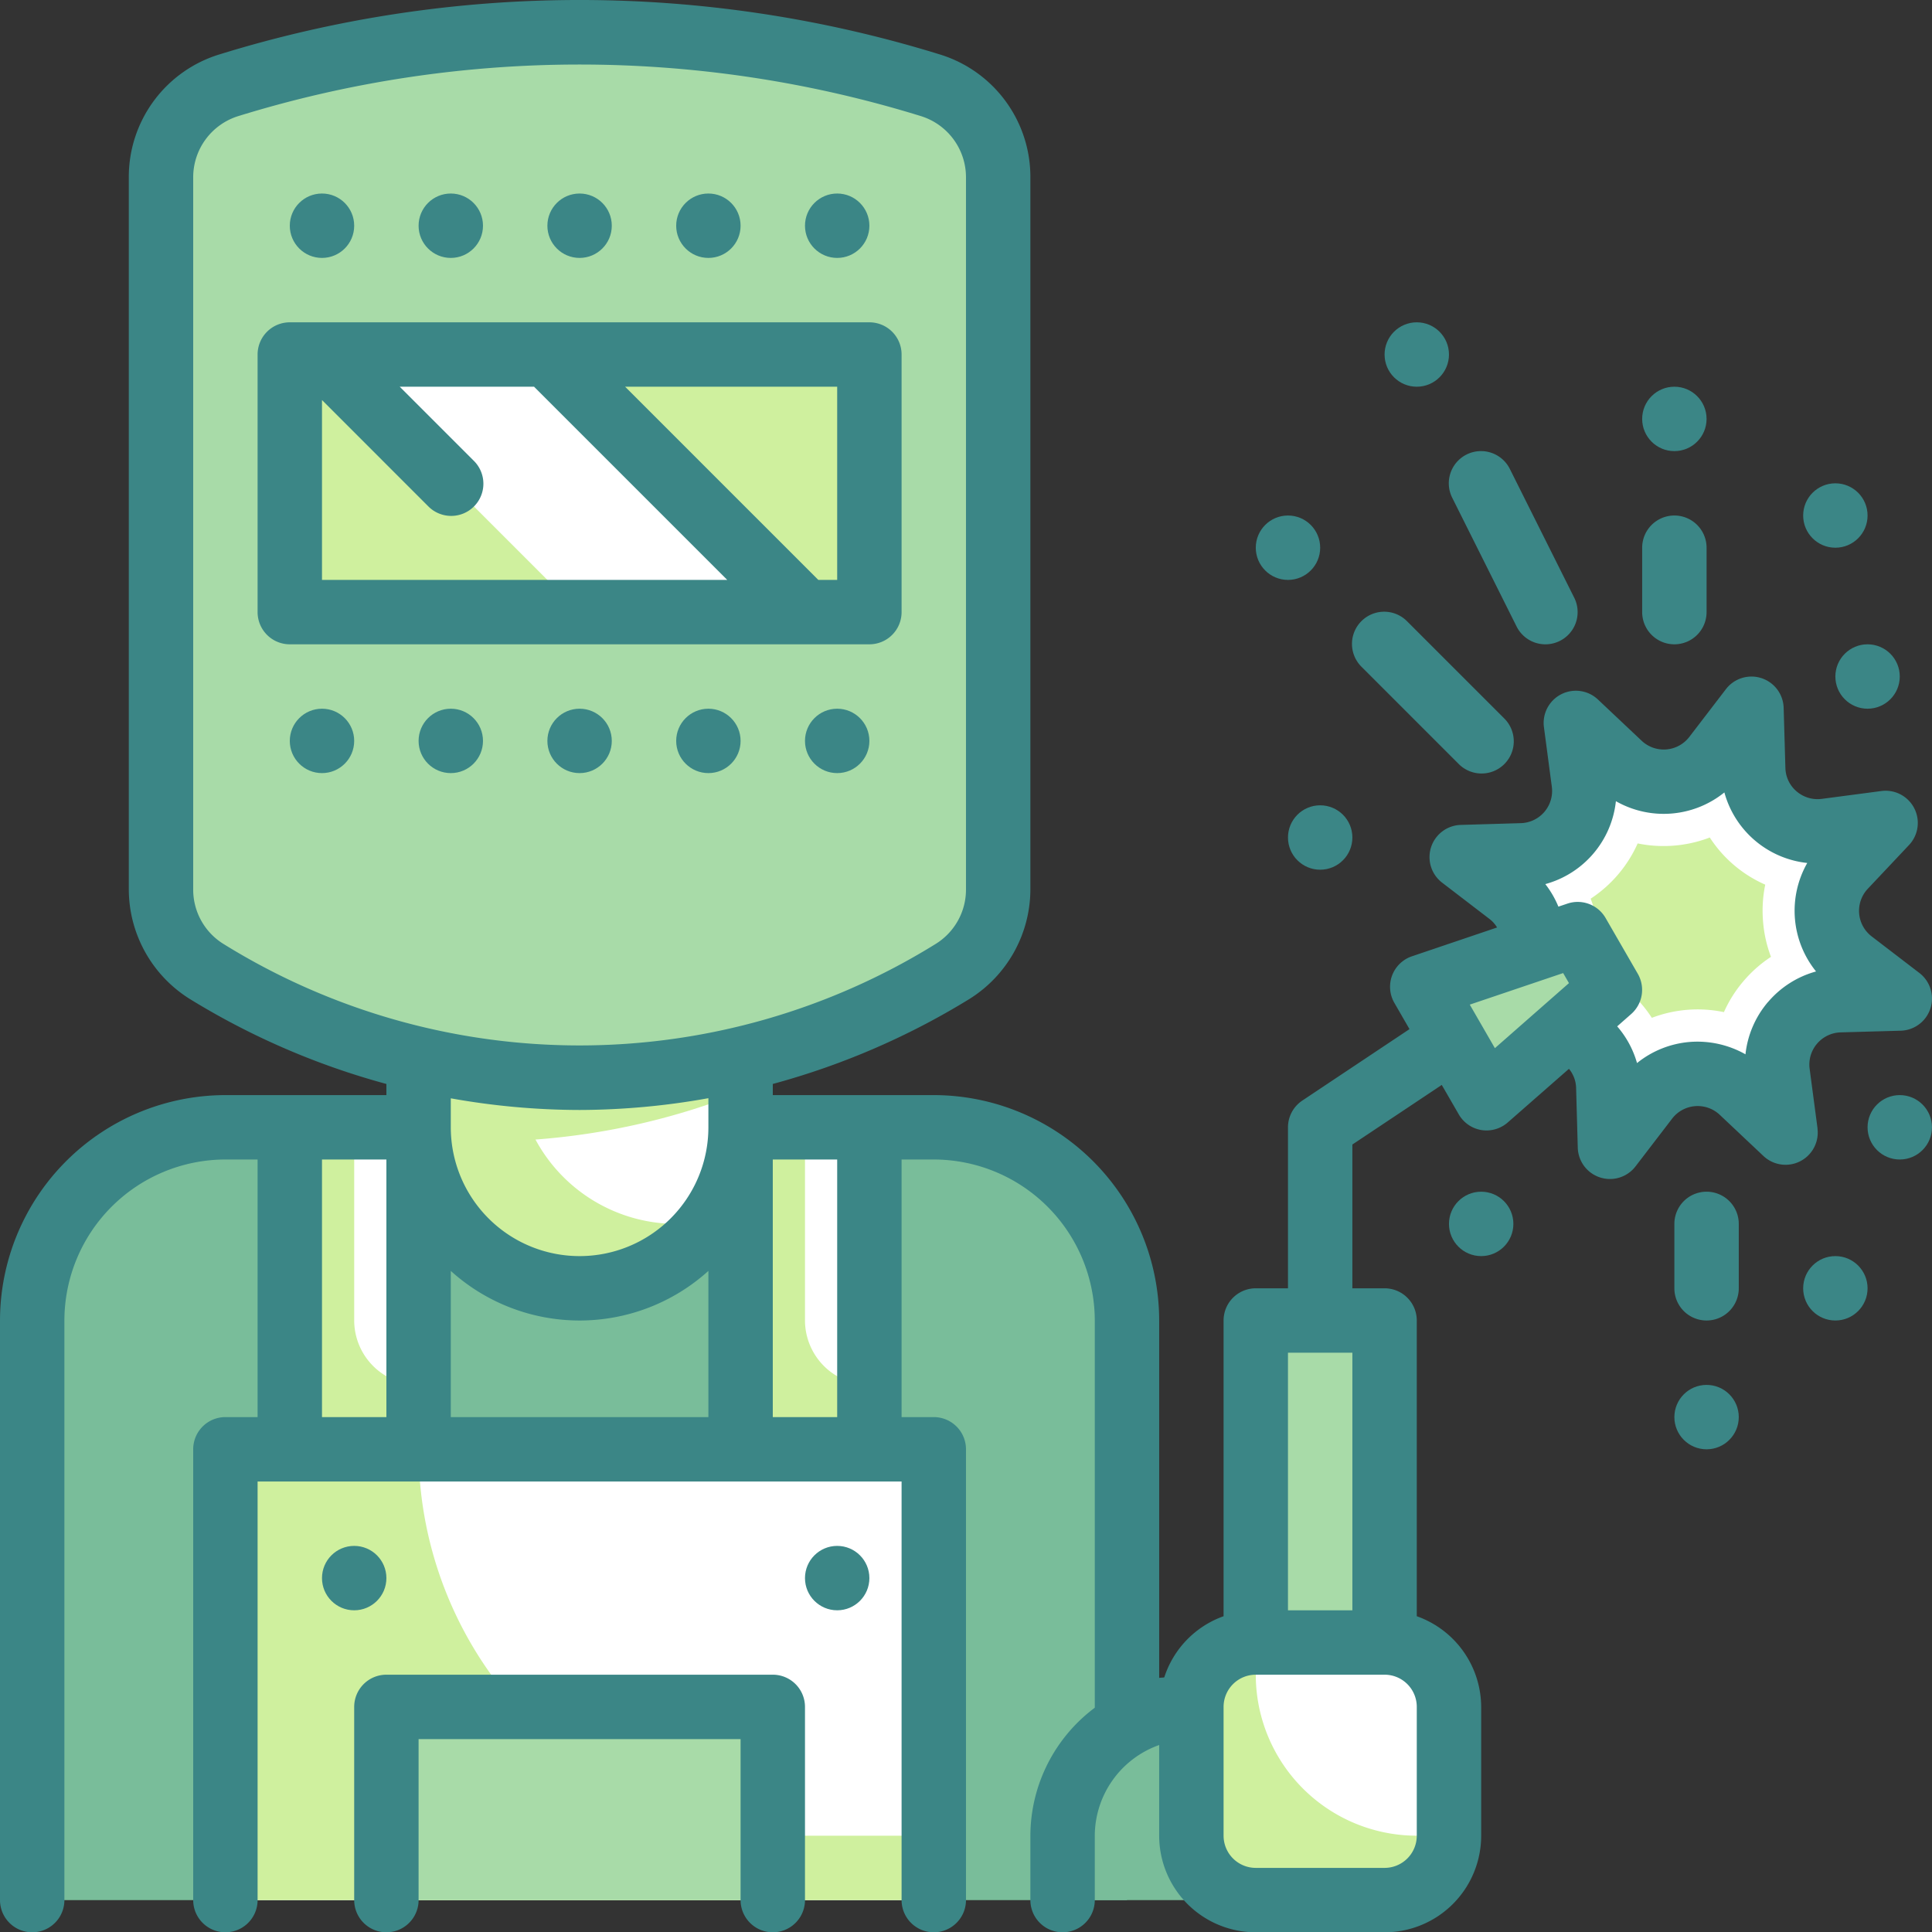 <svg xmlns="http://www.w3.org/2000/svg" width="60.001" height="60.01" viewBox="0 0 60.001 60.01">
  <rect x="0" y="0" width="60.001" height="60.01" fill="#333333" stroke="none"/>
  <g id="_01" data-name="01" transform="translate(-2 -1.99)">
    <g id="Color_copy_2" data-name="Color copy 2">
      <path id="Path_368" data-name="Path 368" d="M9,37H31a6,6,0,0,1,6,6V61H3V43a6,6,0,0,1,6-6Z" fill="#79bd9a"/>
      <path id="Path_369" data-name="Path 369" d="M41,43h4V59H41Z" fill="#a8dba8"/>
      <path id="Path_370" data-name="Path 370" d="M56.394,24l.055,1.866A2,2,0,0,0,58.71,27.79l1.85-.245L59.28,28.9a2,2,0,0,0,.238,2.96L61,33l-1.866.055a2,2,0,0,0-1.924,2.261l.245,1.851L56.1,35.884a2,2,0,0,0-2.96.239L52,37.6l-.055-1.865a2,2,0,0,0-2.261-1.924l-1.851.244L49.116,32.7a2,2,0,0,0-.239-2.959L47.4,28.606l1.865-.055a2,2,0,0,0,1.924-2.261l-.244-1.85L52.3,25.72a2,2,0,0,0,2.959-.238Z" fill="#fff"/>
      <path id="Path_371" data-name="Path 371" d="M53.3,33.6a3.935,3.935,0,0,0-1.723-1.465A4.014,4.014,0,0,0,51.4,29.9a4,4,0,0,0,1.46-1.716A4.025,4.025,0,0,0,55.1,28a3.936,3.936,0,0,0,1.722,1.464,4.014,4.014,0,0,0-.069,1.128A3.973,3.973,0,0,0,57,31.706a4,4,0,0,0-.854.755,3.941,3.941,0,0,0-.607.962A4,4,0,0,0,53.3,33.6Z" fill="#cff09e"/>
      <path id="Path_372" data-name="Path 372" d="M15,31H25v6a5,5,0,1,1-10,0Z" fill="#fff"/>
      <path id="Path_373" data-name="Path 373" d="M25,35.92a21.681,21.681,0,0,1-6.37,1.46A4.979,4.979,0,0,0,23,40a4.921,4.921,0,0,0,1.09-.12A5,5,0,0,1,15,37V31H25Z" fill="#cff09e"/>
      <path id="Path_374" data-name="Path 374" d="M31.572,32.167a22.081,22.081,0,0,1-23.144,0A3,3,0,0,1,7,29.612V7.5A3,3,0,0,1,9.118,4.636a37.015,37.015,0,0,1,21.764,0A3,3,0,0,1,33,7.5V29.612a3,3,0,0,1-1.428,2.555Z" fill="#a8dba8"/>
      <path id="Path_375" data-name="Path 375" d="M9,47H31V61H9Z" fill="#fff"/>
      <path id="Path_376" data-name="Path 376" d="M31,59v2H9V47h6A12,12,0,0,0,27,59Z" fill="#cff09e"/>
      <path id="Path_377" data-name="Path 377" d="M11,37h4V47H11Z" fill="#fff"/>
      <path id="Path_378" data-name="Path 378" d="M25,37h4V47H25Z" fill="#fff"/>
      <path id="Path_379" data-name="Path 379" d="M39,55h2v6H35V59A4,4,0,0,1,39,55Z" fill="#79bd9a"/>
      <rect id="Rectangle_39" data-name="Rectangle 39" width="8" height="8" rx="2" transform="translate(39 53)" fill="#fff"/>
      <path id="Path_380" data-name="Path 380" d="M48.17,36.1l-2-3.464L51,31l1,1.732Z" fill="#a8dba8"/>
      <path id="Path_381" data-name="Path 381" d="M11,13H29v8H11Z" fill="#cff09e"/>
      <path id="Path_382" data-name="Path 382" d="M12,13l8,8h7l-8-8Z" fill="#fff"/>
      <g id="Group_63" data-name="Group 63">
        <path id="Path_383" data-name="Path 383" d="M47,59a2.006,2.006,0,0,1-2,2H41a2.006,2.006,0,0,1-2-2V55a2.006,2.006,0,0,1,2-2v1a5,5,0,0,0,5,5Z" fill="#cff09e"/>
        <path id="Path_384" data-name="Path 384" d="M29,45v2H25V37h2v6A2.006,2.006,0,0,0,29,45Z" fill="#cff09e"/>
        <path id="Path_385" data-name="Path 385" d="M15,45v2H11V37h2v6a2.006,2.006,0,0,0,2,2Z" fill="#cff09e"/>
      </g>
      <path id="Path_386" data-name="Path 386" d="M14,55H26v6H14Z" fill="#a8dba8"/>
    </g>
    <g id="Stroke_Close_copy" data-name="Stroke Close copy">
      <path id="Path_387" data-name="Path 387" d="M58.446,37.034l-.245-1.85a1,1,0,0,1,.962-1.132L61.029,34a1,1,0,0,0,.579-1.794l-1.481-1.135a1,1,0,0,1-.119-1.48l1.28-1.358a1,1,0,0,0-.858-1.677l-1.852.244a1,1,0,0,1-.778-.229.986.986,0,0,1-.352-.733l-.054-1.865a1,1,0,0,0-1.794-.579l-1.136,1.482a1,1,0,0,1-1.48.119l-1.358-1.281a1,1,0,0,0-1.677.859l.245,1.85a1,1,0,0,1-.962,1.131l-1.866.055a1,1,0,0,0-.579,1.793l1.482,1.136a.945.945,0,0,1,.225.256l-2.644.895a1,1,0,0,0-.546,1.447l.47.815L42.445,36.17A1,1,0,0,0,42,37v5H41a1,1,0,0,0-1,1v9.184a2.992,2.992,0,0,0-1.842,1.9c-.052.009-.107.006-.158.016V43a7.008,7.008,0,0,0-7-7H26v-.346a23.25,23.25,0,0,0,6.1-2.635A4.024,4.024,0,0,0,34,29.611V7.5a3.979,3.979,0,0,0-2.824-3.823,37.86,37.86,0,0,0-22.352,0A3.979,3.979,0,0,0,6,7.5V29.611a4.024,4.024,0,0,0,1.9,3.407A23.226,23.226,0,0,0,14,35.654V36H9a7.008,7.008,0,0,0-7,7V61a1,1,0,0,0,2,0V43a5.006,5.006,0,0,1,5-5h1v8H9a1,1,0,0,0-1,1V61a1,1,0,0,0,2,0V48H30V61a1,1,0,0,0,2,0V47a1,1,0,0,0-1-1H30V38h1a5.006,5.006,0,0,1,5,5V55.026A4.977,4.977,0,0,0,34,59v2a1,1,0,0,0,2,0V59a3,3,0,0,1,2-2.816V59a3,3,0,0,0,3,3h4a3,3,0,0,0,3-3V55a3,3,0,0,0-2-2.816V43a1,1,0,0,0-1-1H44V37.535l2.776-1.851.528.914a1,1,0,0,0,.7.487.983.983,0,0,0,.162.013,1,1,0,0,0,.66-.249l1.9-1.665a.971.971,0,0,1,.222.584L51,37.634a1,1,0,0,0,1.794.579l1.136-1.482a1,1,0,0,1,1.479-.119l1.359,1.281a1,1,0,0,0,1.676-.859ZM16,41.46a5.965,5.965,0,0,0,8,0V46H16ZM8,29.611V7.5A1.99,1.99,0,0,1,9.412,5.592a35.876,35.876,0,0,1,21.176,0A1.99,1.99,0,0,1,32,7.5V29.611a1.983,1.983,0,0,1-.951,1.7,20.977,20.977,0,0,1-22.1,0A1.983,1.983,0,0,1,8,29.611Zm12,6.851a22.891,22.891,0,0,0,4-.366V37a4,4,0,0,1-8,0v-.9a22.891,22.891,0,0,0,4,.362ZM12,46V38h2v8Zm14,0V38h2v8Zm16-2h2v8H42Zm4,15a1,1,0,0,1-1,1H41a1,1,0,0,1-1-1V55a1,1,0,0,1,1-1h4a1,1,0,0,1,1,1Zm2.426-24.458-.78-1.352,2.9-.98.18.312Zm8.482-1.434a3,3,0,0,0-.7,1.625,3.036,3.036,0,0,0-1.727-.384,3,3,0,0,0-1.641.656,2.976,2.976,0,0,0-.616-1.14l.434-.382a1,1,0,0,0,.206-1.251l-1-1.732a1,1,0,0,0-1.186-.447l-.28.094a2.973,2.973,0,0,0-.406-.7,3,3,0,0,0,2.192-2.575,3,3,0,0,0,3.369-.272,3,3,0,0,0,2.574,2.191A3,3,0,0,0,58.4,32.16a3,3,0,0,0-1.49.948Z" fill="#3b8686"/>
      <path id="Path_388" data-name="Path 388" d="M29,22a1,1,0,0,0,1-1V13a1,1,0,0,0-1-1H11a1,1,0,0,0-1,1v8a1,1,0,0,0,1,1ZM12,14.414l3.293,3.293a1,1,0,1,0,1.414-1.414L14.414,14h4.172l6,6H12ZM28,20h-.586l-6-6H28Z" fill="#3b8686"/>
      <circle id="Ellipse_30" data-name="Ellipse 30" cx="1" cy="1" r="1" transform="translate(19 8)" fill="#3b8686"/>
      <circle id="Ellipse_31" data-name="Ellipse 31" cx="1" cy="1" r="1" transform="translate(23 8)" fill="#3b8686"/>
      <circle id="Ellipse_32" data-name="Ellipse 32" cx="1" cy="1" r="1" transform="translate(27 8)" fill="#3b8686"/>
      <circle id="Ellipse_33" data-name="Ellipse 33" cx="1" cy="1" r="1" transform="translate(11 8)" fill="#3b8686"/>
      <circle id="Ellipse_34" data-name="Ellipse 34" cx="1" cy="1" r="1" transform="translate(15 8)" fill="#3b8686"/>
      <circle id="Ellipse_35" data-name="Ellipse 35" cx="1" cy="1" r="1" transform="translate(19 24)" fill="#3b8686"/>
      <circle id="Ellipse_36" data-name="Ellipse 36" cx="1" cy="1" r="1" transform="translate(23 24)" fill="#3b8686"/>
      <circle id="Ellipse_37" data-name="Ellipse 37" cx="1" cy="1" r="1" transform="translate(27 24)" fill="#3b8686"/>
      <circle id="Ellipse_38" data-name="Ellipse 38" cx="1" cy="1" r="1" transform="translate(11 24)" fill="#3b8686"/>
      <circle id="Ellipse_39" data-name="Ellipse 39" cx="1" cy="1" r="1" transform="translate(15 24)" fill="#3b8686"/>
      <circle id="Ellipse_40" data-name="Ellipse 40" cx="1" cy="1" r="1" transform="translate(12 50)" fill="#3b8686"/>
      <circle id="Ellipse_41" data-name="Ellipse 41" cx="1" cy="1" r="1" transform="translate(27 50)" fill="#3b8686"/>
      <path id="Path_389" data-name="Path 389" d="M26,54H14a1,1,0,0,0-1,1v6a1,1,0,0,0,2,0V56H25v5a1,1,0,0,0,2,0V55A1,1,0,0,0,26,54Z" fill="#3b8686"/>
      <path id="Path_390" data-name="Path 390" d="M55,39a1,1,0,0,0-1,1v2a1,1,0,0,0,2,0V40A1,1,0,0,0,55,39Z" fill="#3b8686"/>
      <path id="Path_391" data-name="Path 391" d="M54,22a1,1,0,0,0,1-1V19a1,1,0,0,0-2,0v2A1,1,0,0,0,54,22Z" fill="#3b8686"/>
      <path id="Path_392" data-name="Path 392" d="M47.293,25.707a1,1,0,1,0,1.414-1.414l-3-3a1,1,0,1,0-1.414,1.414Z" fill="#3b8686"/>
      <circle id="Ellipse_42" data-name="Ellipse 42" cx="1" cy="1" r="1" transform="translate(59 22)" fill="#3b8686"/>
      <circle id="Ellipse_43" data-name="Ellipse 43" cx="1" cy="1" r="1" transform="translate(53 14)" fill="#3b8686"/>
      <circle id="Ellipse_44" data-name="Ellipse 44" cx="1" cy="1" r="1" transform="translate(45 12)" fill="#3b8686"/>
      <circle id="Ellipse_45" data-name="Ellipse 45" cx="1" cy="1" r="1" transform="translate(41 18)" fill="#3b8686"/>
      <circle id="Ellipse_46" data-name="Ellipse 46" cx="1" cy="1" r="1" transform="translate(54 45)" fill="#3b8686"/>
      <circle id="Ellipse_47" data-name="Ellipse 47" cx="1" cy="1" r="1" transform="translate(60 36)" fill="#3b8686"/>
      <circle id="Ellipse_48" data-name="Ellipse 48" cx="1" cy="1" r="1" transform="translate(58 41)" fill="#3b8686"/>
      <circle id="Ellipse_49" data-name="Ellipse 49" cx="1" cy="1" r="1" transform="translate(47 39)" fill="#3b8686"/>
      <circle id="Ellipse_50" data-name="Ellipse 50" cx="1" cy="1" r="1" transform="translate(42 27)" fill="#3b8686"/>
      <circle id="Ellipse_51" data-name="Ellipse 51" cx="1" cy="1" r="1" transform="translate(58 17)" fill="#3b8686"/>
      <path id="Path_393" data-name="Path 393" d="M49.1,21.447a1,1,0,1,0,1.79-.894l-2-4a1,1,0,1,0-1.79.894Z" fill="#3b8686"/>
    </g>
  </g>
</svg>
